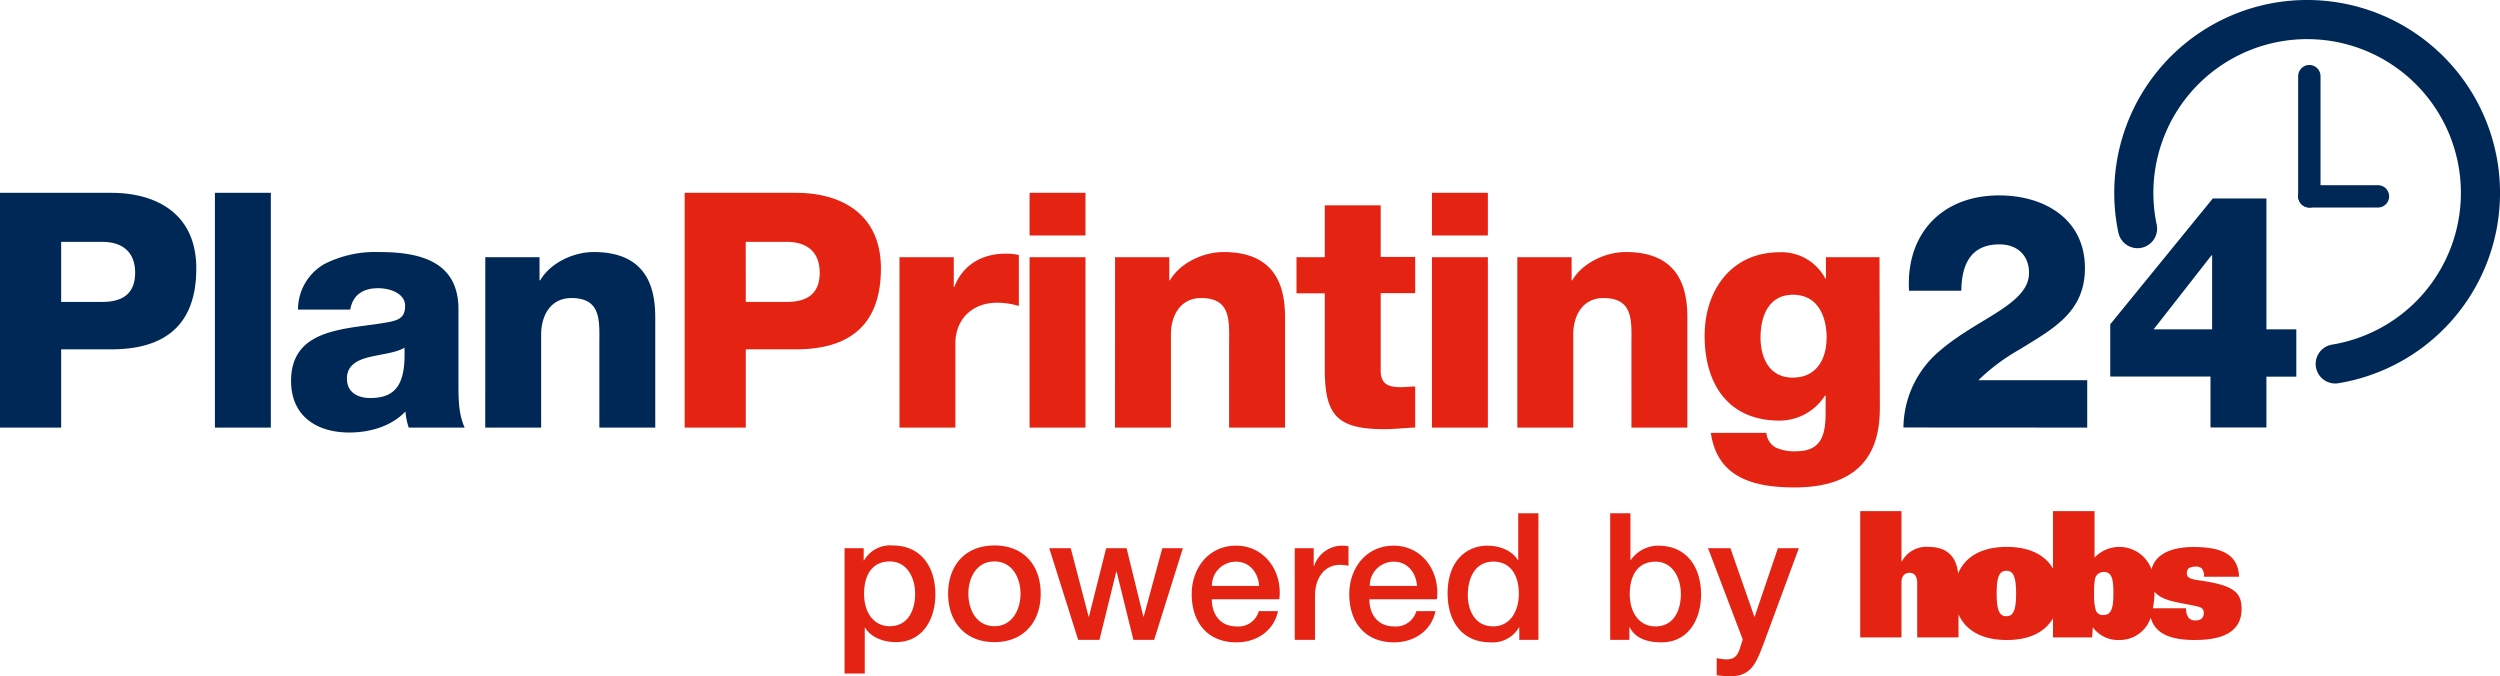 <svg id="Layer_1" data-name="Layer 1" xmlns="http://www.w3.org/2000/svg" viewBox="0 0 447.15 120.95"><defs><style>.cls-1{fill:#e42313;}.cls-2{fill:#002856;}.cls-3,.cls-4{fill:none;stroke:#002856;stroke-linecap:round;stroke-linejoin:round;}.cls-3{stroke-width:7px;}.cls-4{stroke-width:4px;}</style></defs><path class="cls-1" d="M340.1,91.42h-7.38V114h7.38V104.2c0-1.25.64-1.75,1.47-1.75s1.34.65,1.34,1.81V114h7.39v-4.13c1.25,2.84,4.13,4.6,8.63,4.6,4.11,0,6.86-1.46,8.27-3.88V114h7l.12-1.81a5.55,5.55,0,0,0,4.76,2.28,5.84,5.84,0,0,0,5.6-4c.78,2.92,3.62,4,7.86,4,6.1,0,8.39-2.16,8.39-5.57,0-3.06-1.58-4.24-7.54-5.09-2-.28-2.25-.62-2.25-1.31s.36-1.16,1.58-1.16a1.5,1.5,0,0,1,1.1.34,2,2,0,0,1,.37,1.47h6.28c-.12-4.12-3.38-5.31-8.11-5.31s-7,1.73-7.54,4a6.12,6.12,0,0,0-10.19-2.11V91.42H367.2V101.7c-1.41-2.42-4.16-3.88-8.27-3.88-4.58,0-7.48,1.82-8.7,4.75-.34-3.41-2.42-4.75-5.24-4.75a5,5,0,0,0-4.83,2.6h-.06ZM378,106.13c0,2.13-.18,3.88-1.77,3.88a1.32,1.32,0,0,1-1.37-.84,9,9,0,0,1-.3-3,12.12,12.12,0,0,1,.12-2.43,1.59,1.59,0,0,1,1.59-1.44c1.52,0,1.73,1.37,1.73,3.87m13,2.63h-5.94a14.19,14.19,0,0,0,.29-2.81v-.18c.78,1,2.19,1.57,4.42,2s2.81.56,3.27.66c.95.18,1.13.68,1.13,1.15,0,.75-.34,1.35-1.5,1.35a1.52,1.52,0,0,1-1.22-.47,2.78,2.78,0,0,1-.45-1.72m-32.14,1.44c-1.19,0-1.74-.94-1.74-4.07s.55-4.06,1.74-4.06,1.74.94,1.74,4.06-.55,4.07-1.74,4.07"/><path class="cls-1" d="M311.71,114.38l-.41,1.27c-.41,1.4-.89,2.29-2.54,2.29a10,10,0,0,1-1.71-.23v3.05a15.91,15.91,0,0,0,2.5.19c3.81,0,4.64-2.66,5.81-5.61l6.38-17.29H318l-4.16,12.24h-.06l-4.28-12.24h-4Zm-11.07-8.12c0,2.86-1.24,5.78-4.54,5.78-2.92,0-4.6-2.48-4.6-5.78,0-3.52,1.56-5.8,4.6-5.8s4.54,2.85,4.54,5.8M288,114.45h3.43v-2.26h.06c1.08,2.16,3.46,2.7,5.68,2.7,4.82,0,7.08-4.12,7.08-8.56,0-4.83-2.51-8.73-7.68-8.73a6,6,0,0,0-4.89,2.57h-.06V91.8H288Zm-25.47-8c0-2.92,1.2-6,4.6-6,2.79,0,4.53,2.12,4.53,5.77,0,2.86-1.39,5.81-4.6,5.81s-4.53-2.8-4.53-5.62M275.16,91.8h-3.61v8.37h-.07c-1.11-1.81-3.42-2.57-5.45-2.57-3.59,0-7.11,2.57-7.11,8.54,0,4.91,2.51,8.75,7.68,8.75a5.41,5.41,0,0,0,5.07-2.66h.07v2.22h3.42ZM257,107.18c.61-4.92-2.57-9.58-7.74-9.58-4.88,0-7.93,4-7.93,8.66,0,5.08,2.86,8.63,8,8.63,3.55,0,6.66-2,7.42-5.58h-3.42a3.79,3.79,0,0,1-4,2.73c-3,0-4.41-2.29-4.41-4.86Zm-12-2.38a4.28,4.28,0,0,1,4.31-4.34c2.48,0,4,2.06,4.13,4.34Zm-13.42,9.65h3.62v-7.81c0-3.65,2-5.61,4.44-5.61a8.24,8.24,0,0,1,1.55.16V97.7a7.51,7.51,0,0,0-1.36-.1,5.32,5.32,0,0,0-4.79,3.62h-.07V98.05h-3.39Zm-2.76-7.27c.6-4.92-2.57-9.58-7.74-9.58-4.89,0-7.93,4-7.93,8.66,0,5.08,2.85,8.63,8,8.63,3.56,0,6.67-2,7.43-5.58h-3.43a3.78,3.78,0,0,1-4,2.73c-3,0-4.41-2.29-4.41-4.86Zm-12.06-2.38a4.29,4.29,0,0,1,4.32-4.34c2.47,0,4,2.06,4.12,4.34Zm-23.92,9.65h3.81l3-12.19h.07l3,12.19h3.71l5.14-16.4h-3.68l-3.33,12.24h-.06L201.5,98.05h-3.65l-3.08,12.24h-.06l-3.2-12.24h-3.84ZM177.86,112c-3.23,0-4.66-3-4.66-5.81s1.43-5.77,4.66-5.77,4.67,3,4.67,5.77S181.1,112,177.86,112m0,2.85c5.24,0,8.28-3.62,8.28-8.66s-3-8.63-8.28-8.63-8.28,3.65-8.28,8.63,3,8.66,8.28,8.66m-14.18-8.63c0,2.86-1.23,5.78-4.53,5.78-2.92,0-4.6-2.48-4.6-5.78,0-3.52,1.55-5.8,4.6-5.8s4.53,2.85,4.53,5.8m-12.62,14.25h3.61v-8.19h.07c1.11,1.81,3.39,2.57,5.49,2.57,4.82,0,7.07-4.12,7.07-8.56,0-4.83-2.51-8.73-7.68-8.73a5.37,5.37,0,0,0-5.07,2.67h-.07V98.05h-3.42Z"/><path class="cls-1" d="M336.17,46h-9.58v3.82h-.12a8.83,8.83,0,0,0-8.17-4.7c-8.65,0-13.41,6.82-13.41,14.94,0,8.58,4.17,15.17,13.41,15.17a9.66,9.66,0,0,0,8.11-4.47h.12V73.6c0,3.76-.47,7.11-5.24,7.11a8,8,0,0,1-3.64-.64,3.29,3.29,0,0,1-1.71-2.65H306c1.17,8.17,7.88,9.76,15,9.76,14.29,0,15.23-9.41,15.23-14.4ZM326.7,60.43c0,3.82-1.82,7.11-6.05,7.11s-5.76-3.58-5.76-7.17c0-3.76,1.41-7.65,5.82-7.65s6,3.83,6,7.71M271.39,76.48h10V59.84c0-3.35,1.65-6.53,5.41-6.53,5.47,0,5,4.24,5,8.41V76.48h10V56.9c0-4.41-.82-11.82-11-11.82-3.65,0-7.76,1.94-9.59,5.06h-.11V46h-9.71Zm-5.27-42h-10v7.64h10Zm-10,42h10V46h-10Zm-3-30.52h-6.17V36.73h-10V46h-5.06v6.47h5.06V66c0,8.29,2.18,10.76,10.7,10.76,1.82,0,3.65-.23,5.47-.29V69.13c-.88,0-1.76.12-2.59.12-2.17,0-3.58-.53-3.58-2.94V52.43h6.17ZM199.43,76.48h10V59.84c0-3.35,1.65-6.53,5.41-6.53,5.47,0,5,4.24,5,8.41V76.48h10V56.9c0-4.41-.82-11.82-11-11.82-3.65,0-7.76,1.94-9.59,5.06h-.11V46h-9.7Zm-5.28-42h-10v7.64h10Zm-10,42h10V46h-10Zm-23.27,0h10V61.37c0-3.82,2.59-7.23,7.53-7.23a14.14,14.14,0,0,1,3.82.58V45.61a10.48,10.48,0,0,0-2.35-.24c-4.3,0-7.71,2.06-9.18,5.94h-.11V46h-9.71Zm-27.5-33.22h7.35c3.36,0,5.88,1.59,5.88,5.52S144.15,54,140.74,54h-7.35ZM122.46,76.48h10.93v-14h9c9.23,0,15.17-4.06,15.17-14.47,0-9.94-7.35-13.52-15.17-13.52H122.46Z"/><path class="cls-2" d="M86.79,76.48h10V59.84c0-3.35,1.65-6.53,5.41-6.53,5.47,0,5,4.24,5,8.41V76.48h10V56.9c0-4.41-.83-11.82-11-11.82-3.65,0-7.76,1.94-9.58,5.06h-.12V46h-9.7ZM62.64,55.37c.47-2.59,2.23-3.82,5-3.82,2.06,0,4.82.88,4.82,3.17,0,1.89-.94,2.47-2.65,2.83-6.93,1.41-17.75.64-17.75,10.58,0,6.29,4.58,9.23,10.4,9.23,3.65,0,7.47-1.06,10.06-3.76a11.7,11.7,0,0,0,.59,2.88h10C82,74.07,82,71.25,82,68.66V55.31c0-8.64-7-10.23-14.23-10.23a20.16,20.16,0,0,0-9.71,2.12,9.38,9.38,0,0,0-4.76,8.17Zm-.59,12.35c0-2.41,1.88-3.35,4.12-3.88s4.76-.77,6.17-1.65c.24,6.29-1.35,9-6.11,9-2.24,0-4.18-1-4.18-3.47M38.44,76.48h10v-42h-10ZM10.94,43.26h7.35c3.35,0,5.88,1.59,5.88,5.52S21.7,54,18.29,54H10.94ZM0,76.48H10.94v-14h9c9.24,0,15.17-4.06,15.17-14.47,0-9.94-7.35-13.52-15.17-13.52H0Z"/><path class="cls-2" d="M385.2,58.9l10.35-13.23h.11V58.9Zm20.17,0V35.5h-9.59L377.44,58v9.35h17.93v9.11h10V67.37h5.35V58.9ZM373.32,76.48V68H353.86a35.72,35.72,0,0,1,7.41-5.52c6-3.71,11.64-6.65,11.64-14.53,0-8.76-7.23-13-15.35-13-10.23,0-16.7,6.88-16.11,17.05h9.35c.06-4.47,1.53-8.29,6.82-8.29,3.18,0,5.29,1.94,5.29,5.11,0,2.77-2.23,4.77-5.35,6.82s-7.17,4.12-10.7,7.18a18.15,18.15,0,0,0-6.41,13.64Z"/><path class="cls-3" d="M417.68,65.09a31,31,0,1,0-35.36-24.2"/><line class="cls-4" x1="413.05" y1="35.12" x2="413.05" y2="13.62"/><line class="cls-4" x1="413.05" y1="35.12" x2="425.32" y2="35.12"/></svg>